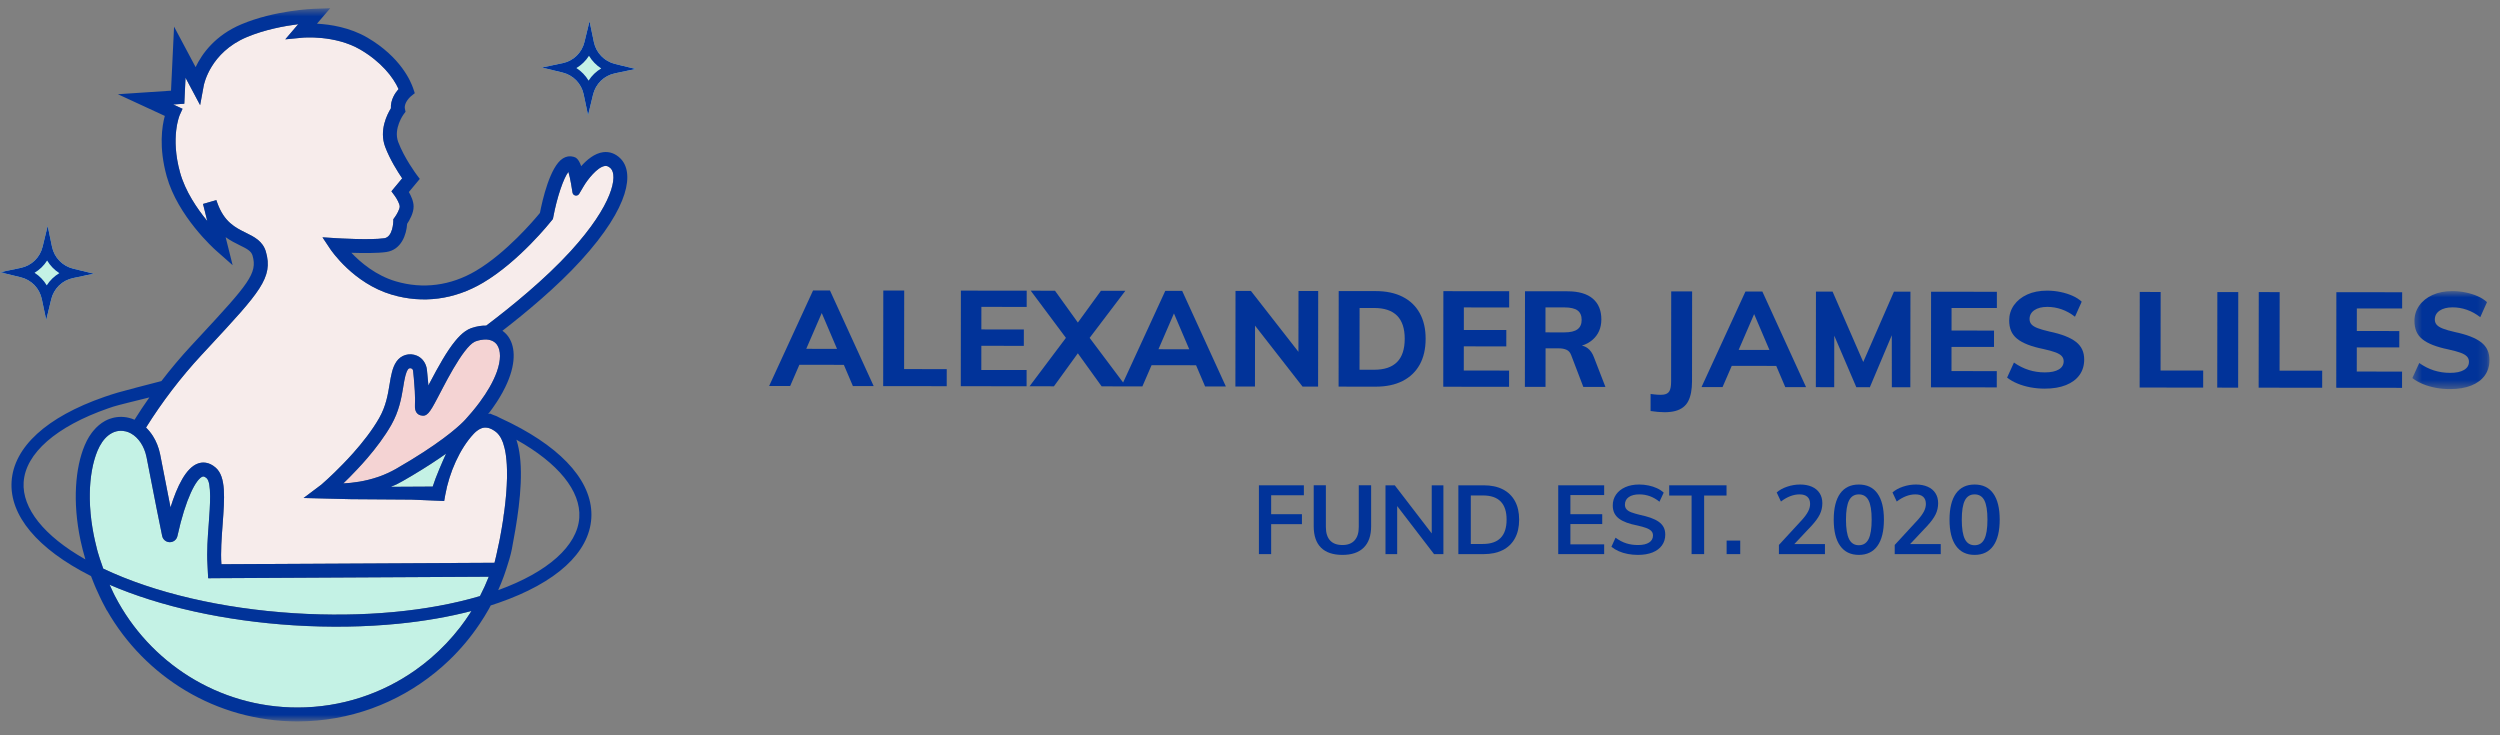 <svg xmlns="http://www.w3.org/2000/svg" xmlns:xlink="http://www.w3.org/1999/xlink" width="272px" height="80px" viewBox="0 0 272 80"><rect x="0" y="0" width="272" height="80" fill="#808080" stroke="none"/><title>Group 65</title><defs><polygon id="path-1" points="0.44 0.824 8.827 0.824 8.827 11.485 0.44 11.485"></polygon><polygon id="path-3" points="0 78.202 270.854 78.202 270.854 0.612 0 0.612"></polygon></defs><g id="Page-1" stroke="none" stroke-width="1" fill="none" fill-rule="evenodd"><g id="alexander-james-homepage" transform="translate(-30, -30)"><g id="Group-65" transform="translate(30, 30)"><path d="M87.721,37.952 L89.406,34.057 L91.069,37.957 L87.721,37.952 Z M88.462,31.6 L83.682,41.994 L85.971,41.996 L86.97,39.69 L91.811,39.695 L92.795,42.005 L95.056,42.007 L90.3,31.603 L88.462,31.6 Z" id="Fill-1" fill="#013399"></path><polygon id="Fill-2" fill="#013399" points="98.378 31.611 96.103 31.608 96.09 42.008 103.003 42.017 103.005 40.161 98.367 40.156"></polygon><polygon id="Fill-3" fill="#013399" points="104.533 42.018 111.693 42.027 111.695 40.259 106.767 40.253 106.77 37.624 111.392 37.629 111.395 35.847 106.771 35.842 106.775 33.388 111.703 33.394 111.705 31.626 104.545 31.619"></polygon><path d="M126.041,37.996 L127.726,34.101 L129.39,38.001 L126.041,37.996 Z M126.783,31.644 L122.196,41.616 L118.553,36.761 L122.437,31.639 L119.783,31.636 L117.271,35.094 L114.782,31.63 L112.143,31.627 L115.972,36.759 L112.015,42.026 L114.668,42.03 L117.269,38.439 L119.859,42.035 L122.003,42.038 L124.292,42.04 L125.29,39.734 L130.131,39.738 L131.116,42.048 L133.376,42.051 L128.62,31.646 L126.783,31.644 Z" id="Fill-4" fill="#013399"></path><polygon id="Fill-5" fill="#013399" points="141.717 42.061 143.408 42.062 143.42 31.663 141.277 31.661 141.269 38.277 136.1 31.654 134.424 31.652 134.411 42.052 136.54 42.054 136.548 35.43"></polygon><g id="Group-64" transform="translate(0, 0.287)"><path d="M149.505,39.941 L147.916,39.94 L147.923,33.221 L149.513,33.222 C151.73,33.225 152.836,34.342 152.834,36.572 C152.833,37.701 152.555,38.546 152,39.105 C151.445,39.664 150.614,39.943 149.505,39.941 M154.464,39.385 C154.892,38.612 155.108,37.675 155.109,36.574 C155.11,35.483 154.895,34.551 154.463,33.777 C154.031,33.001 153.41,32.409 152.598,31.999 C151.786,31.589 150.813,31.383 149.675,31.383 L145.651,31.379 L145.639,41.778 L149.663,41.782 C150.811,41.784 151.79,41.577 152.603,41.165 C153.415,40.752 154.035,40.158 154.464,39.385" id="Fill-6" fill="#013399"></path><polygon id="Fill-8" fill="#013399" points="164.189 40.032 159.26 40.026 159.263 37.396 163.886 37.402 163.887 35.62 159.266 35.615 159.268 33.161 164.197 33.166 164.199 31.399 157.039 31.391 157.027 41.791 164.187 41.799"></polygon><path d="M170.201,35.876 L168.146,35.874 L168.149,33.157 L170.205,33.159 C170.865,33.16 171.343,33.27 171.64,33.49 C171.936,33.709 172.084,34.053 172.084,34.519 C172.083,34.977 171.932,35.318 171.63,35.541 C171.329,35.765 170.852,35.876 170.201,35.876 M172.743,37.602 C172.55,37.458 172.338,37.365 172.11,37.317 C172.557,37.178 172.941,36.969 173.263,36.689 C173.904,36.131 174.226,35.388 174.227,34.463 C174.228,33.49 173.919,32.738 173.297,32.205 C172.675,31.674 171.757,31.407 170.542,31.406 L165.92,31.401 L165.907,41.801 L168.153,41.804 L168.159,37.612 L169.631,37.614 C169.933,37.614 170.199,37.665 170.432,37.767 C170.666,37.87 170.835,38.062 170.942,38.345 L172.265,41.808 L174.671,41.812 L173.421,38.582 C173.256,38.142 173.03,37.817 172.743,37.602" id="Fill-10" fill="#013399"></path><path d="M182.28,44.427 C182.941,44.247 183.408,43.89 183.681,43.356 C183.954,42.82 184.09,42.104 184.092,41.208 L184.103,31.421 L181.828,31.419 L181.817,41.234 C181.816,41.703 181.755,42.046 181.633,42.264 C181.511,42.484 181.292,42.611 180.976,42.65 C180.66,42.689 180.197,42.664 179.585,42.575 L179.583,44.432 C180.72,44.608 181.618,44.606 182.28,44.427" id="Fill-12" fill="#013399"></path><path d="M190.85,33.886 L192.513,37.786 L189.165,37.782 L190.85,33.886 Z M188.414,39.519 L193.255,39.524 L194.239,41.833 L196.5,41.836 L191.744,31.431 L189.906,31.429 L185.126,41.823 L187.415,41.825 L188.414,39.519 Z" id="Fill-14" fill="#013399"></path><polygon id="Fill-16" fill="#013399" points="207.844 41.849 207.856 31.45 206.062 31.447 202.721 39.098 199.384 31.44 197.576 31.437 197.564 41.836 199.562 41.839 199.568 36.236 201.968 41.842 203.44 41.844 205.826 36.193 205.832 41.846"></polygon><polygon id="Fill-18" fill="#013399" points="217.251 40.092 212.322 40.086 212.325 37.457 216.948 37.462 216.95 35.681 212.328 35.675 212.33 33.221 217.26 33.227 217.261 31.46 210.101 31.452 210.09 41.852 217.249 41.86"></polygon><path d="M225.865,36.91 C225.559,36.671 225.169,36.459 224.692,36.274 C224.217,36.088 223.652,35.927 223.001,35.79 C222.447,35.663 222.012,35.538 221.696,35.416 C221.381,35.293 221.155,35.155 221.02,34.999 C220.883,34.843 220.816,34.652 220.816,34.429 C220.816,34.02 220.991,33.697 221.342,33.458 C221.692,33.221 222.164,33.102 222.757,33.102 C223.281,33.103 223.797,33.19 224.302,33.367 C224.807,33.542 225.293,33.811 225.758,34.172 L226.49,32.537 C226.218,32.284 225.883,32.068 225.485,31.893 C225.086,31.718 224.651,31.58 224.18,31.482 C223.708,31.385 223.225,31.336 222.73,31.335 C221.903,31.334 221.182,31.474 220.564,31.756 C219.945,32.038 219.464,32.424 219.118,32.916 C218.773,33.407 218.6,33.959 218.598,34.572 C218.598,35.001 218.667,35.379 218.801,35.704 C218.938,36.03 219.154,36.316 219.45,36.559 C219.746,36.804 220.132,37.018 220.609,37.204 C221.084,37.39 221.658,37.551 222.329,37.688 C222.863,37.805 223.29,37.923 223.611,38.04 C223.931,38.157 224.165,38.294 224.311,38.449 C224.456,38.606 224.528,38.796 224.528,39.02 C224.528,39.399 224.351,39.697 223.995,39.91 C223.64,40.124 223.133,40.23 222.471,40.229 C221.859,40.229 221.276,40.141 220.722,39.964 C220.168,39.789 219.633,39.52 219.118,39.159 L218.373,40.795 C218.694,41.049 219.073,41.266 219.51,41.446 C219.947,41.627 220.416,41.763 220.916,41.857 C221.417,41.949 221.93,41.996 222.455,41.997 C223.359,41.998 224.132,41.87 224.773,41.612 C225.417,41.355 225.906,40.99 226.247,40.519 C226.588,40.047 226.759,39.485 226.761,38.832 C226.761,38.424 226.688,38.06 226.543,37.744 C226.396,37.427 226.171,37.15 225.865,36.91" id="Fill-20" fill="#013399"></path><polygon id="Fill-22" fill="#013399" points="235.08 31.48 232.805 31.478 232.793 41.877 239.705 41.885 239.707 40.03 235.07 40.025"></polygon><polygon id="Fill-24" fill="#013399" points="241.235 41.887 243.51 41.889 243.523 31.49 241.247 31.488"></polygon><polygon id="Fill-26" fill="#013399" points="248.028 31.495 245.753 31.492 245.741 41.892 252.653 41.9 252.655 40.045 248.018 40.04"></polygon><polygon id="Fill-28" fill="#013399" points="254.184 41.902 261.343 41.91 261.345 40.143 256.417 40.137 256.42 37.508 261.042 37.512 261.045 35.731 256.421 35.725 256.425 33.272 261.353 33.278 261.355 31.51 254.196 31.503"></polygon><g id="Group-32" transform="translate(262.026, 30.562)"><mask id="mask-2" fill="white"><use xlink:href="#path-1"></use></mask><g id="Clip-31"></g><path d="M8.61,7.233 C8.465,6.915 8.238,6.638 7.933,6.399 C7.627,6.16 7.236,5.947 6.76,5.762 C6.284,5.577 5.72,5.416 5.069,5.278 C4.515,5.152 4.08,5.027 3.764,4.904 C3.448,4.782 3.223,4.643 3.088,4.487 C2.95,4.331 2.883,4.142 2.883,3.917 C2.884,3.508 3.059,3.185 3.41,2.946 C3.76,2.708 4.231,2.59 4.825,2.591 C5.349,2.591 5.864,2.68 6.369,2.855 C6.875,3.031 7.36,3.299 7.827,3.66 L8.558,2.025 C8.286,1.772 7.95,1.557 7.552,1.381 C7.154,1.206 6.719,1.069 6.248,0.971 C5.776,0.873 5.292,0.824 4.797,0.824 C3.971,0.822 3.249,0.962 2.632,1.244 C2.013,1.526 1.532,1.912 1.187,2.404 C0.841,2.895 0.667,3.447 0.667,4.061 C0.667,4.489 0.734,4.867 0.87,5.193 C1.005,5.52 1.221,5.805 1.517,6.049 C1.813,6.292 2.199,6.506 2.676,6.692 C3.152,6.877 3.726,7.039 4.396,7.177 C4.93,7.294 5.358,7.411 5.679,7.528 C6,7.645 6.233,7.782 6.378,7.938 C6.524,8.095 6.596,8.284 6.596,8.508 C6.596,8.888 6.419,9.185 6.063,9.398 C5.708,9.612 5.201,9.72 4.539,9.719 C3.927,9.718 3.343,9.629 2.79,9.454 C2.235,9.277 1.701,9.009 1.187,8.648 L0.44,10.283 C0.761,10.537 1.14,10.754 1.578,10.934 C2.015,11.115 2.484,11.252 2.984,11.345 C3.485,11.438 3.998,11.484 4.522,11.485 C5.427,11.486 6.2,11.358 6.841,11.101 C7.484,10.844 7.975,10.479 8.316,10.007 C8.656,9.535 8.827,8.974 8.828,8.321 C8.828,7.912 8.756,7.55 8.61,7.233" id="Fill-30" fill="#013399" mask="url(#mask-2)"></path></g><polygon id="Fill-33" fill="#013399" points="136.969 60.001 138.302 60.001 138.302 56.741 141.651 56.741 141.651 55.658 138.302 55.658 138.302 53.597 141.861 53.597 141.861 52.514 136.969 52.514"></polygon><path d="M147.835,57.046 C147.835,57.685 147.683,58.172 147.378,58.508 C147.074,58.844 146.635,59.012 146.061,59.012 C145.466,59.012 145.016,58.846 144.712,58.513 C144.407,58.181 144.255,57.692 144.255,57.046 L144.255,52.513 L142.932,52.513 L142.932,56.973 C142.932,57.997 143.196,58.771 143.725,59.297 C144.253,59.822 145.031,60.086 146.061,60.086 C147.068,60.086 147.84,59.821 148.376,59.292 C148.911,58.762 149.179,57.989 149.179,56.973 L149.179,52.513 L147.835,52.513 L147.835,57.046 Z" id="Fill-35" fill="#013399"></path><polygon id="Fill-37" fill="#013399" points="155.772 57.75 151.751 52.514 150.743 52.514 150.743 60.001 152.013 60.001 152.013 54.772 156.024 60.001 157.042 60.001 157.042 52.514 155.772 52.514"></polygon><path d="M163.273,58.234 C162.842,58.676 162.196,58.897 161.336,58.897 L160.024,58.897 L160.024,53.618 L161.336,53.618 C163.058,53.618 163.918,54.494 163.918,56.247 C163.918,57.129 163.703,57.793 163.273,58.234 M163.509,52.955 C162.936,52.661 162.239,52.514 161.42,52.514 L158.669,52.514 L158.669,60.001 L161.42,60.001 C162.232,60.001 162.926,59.855 163.504,59.56 C164.082,59.265 164.522,58.838 164.827,58.276 C165.132,57.716 165.283,57.04 165.283,56.247 C165.283,55.462 165.132,54.791 164.827,54.233 C164.522,53.676 164.084,53.25 163.509,52.955" id="Fill-39" fill="#013399"></path><polygon id="Fill-41" fill="#013399" points="169.535 60.001 174.533 60.001 174.533 58.939 170.859 58.939 170.859 56.73 174.323 56.73 174.323 55.658 170.859 55.658 170.859 53.576 174.533 53.576 174.533 52.514 169.535 52.514"></polygon><path d="M180.455,56.473 C180.217,56.308 179.928,56.166 179.589,56.046 C179.249,55.929 178.862,55.822 178.429,55.732 C178.051,55.64 177.74,55.549 177.499,55.458 C177.258,55.368 177.079,55.255 176.963,55.121 C176.847,54.989 176.791,54.82 176.791,54.617 C176.791,54.267 176.931,53.992 177.21,53.796 C177.491,53.6 177.872,53.502 178.355,53.502 C178.753,53.502 179.135,53.567 179.5,53.697 C179.863,53.827 180.213,54.027 180.549,54.302 L181.011,53.312 C180.808,53.123 180.567,52.964 180.287,52.834 C180.006,52.705 179.701,52.604 179.368,52.534 C179.035,52.464 178.694,52.429 178.344,52.429 C177.763,52.429 177.258,52.525 176.828,52.719 C176.397,52.911 176.062,53.18 175.824,53.523 C175.587,53.867 175.468,54.259 175.468,54.701 C175.468,55.023 175.526,55.302 175.641,55.537 C175.757,55.772 175.926,55.973 176.15,56.142 C176.375,56.31 176.654,56.455 176.99,56.578 C177.326,56.701 177.714,56.804 178.155,56.889 C178.526,56.973 178.838,57.06 179.09,57.151 C179.342,57.242 179.531,57.353 179.657,57.483 C179.783,57.613 179.845,57.775 179.845,57.972 C179.845,58.302 179.705,58.557 179.42,58.739 C179.137,58.922 178.736,59.013 178.219,59.013 C177.749,59.013 177.319,58.95 176.927,58.823 C176.534,58.698 176.15,58.494 175.772,58.213 L175.321,59.202 C175.552,59.391 175.819,59.553 176.124,59.686 C176.428,59.82 176.755,59.919 177.106,59.985 C177.455,60.052 177.823,60.086 178.208,60.086 C178.824,60.086 179.354,59.996 179.799,59.818 C180.243,59.638 180.584,59.382 180.822,59.049 C181.06,58.717 181.18,58.327 181.18,57.877 C181.18,57.562 181.118,57.289 180.996,57.062 C180.873,56.834 180.693,56.639 180.455,56.473" id="Fill-43" fill="#013399"></path><polygon id="Fill-45" fill="#013399" points="181.609 53.628 184.045 53.628 184.045 60.001 185.41 60.001 185.41 53.628 187.846 53.628 187.846 52.514 181.609 52.514"></polygon><mask id="mask-4" fill="white"><use xlink:href="#path-3"></use></mask><g id="Clip-48"></g><polygon id="Fill-47" fill="#013399" mask="url(#mask-4)" points="187.856 60.001 189.337 60.001 189.337 58.529 187.856 58.529"></polygon><path d="M197.073,56.941 C197.508,56.472 197.815,56.049 197.998,55.674 C198.18,55.299 198.27,54.894 198.27,54.458 C198.27,54.039 198.173,53.676 197.976,53.37 C197.78,53.065 197.5,52.832 197.137,52.671 C196.773,52.51 196.346,52.429 195.856,52.429 C195.379,52.429 194.911,52.506 194.449,52.661 C193.987,52.815 193.605,53.026 193.304,53.292 L193.767,54.28 C194.102,54.021 194.44,53.827 194.78,53.697 C195.119,53.567 195.457,53.502 195.793,53.502 C196.163,53.502 196.447,53.589 196.643,53.765 C196.839,53.94 196.938,54.2 196.938,54.543 C196.938,54.81 196.868,55.08 196.727,55.353 C196.587,55.626 196.37,55.928 196.076,56.257 L193.546,59.002 L193.546,60.001 L198.554,60.001 L198.554,58.908 L195.222,58.908 L197.073,56.941 Z" id="Fill-49" fill="#013399" mask="url(#mask-4)"></path><path d="M203.3,58.366 C203.076,58.812 202.722,59.034 202.24,59.034 C201.757,59.034 201.403,58.812 201.179,58.366 C200.956,57.921 200.843,57.214 200.843,56.247 C200.843,55.293 200.956,54.598 201.179,54.159 C201.403,53.721 201.757,53.502 202.24,53.502 C202.722,53.502 203.076,53.72 203.3,54.154 C203.524,54.589 203.636,55.286 203.636,56.247 C203.636,57.214 203.524,57.921 203.3,58.366 M202.24,52.43 C201.35,52.43 200.673,52.756 200.208,53.407 C199.742,54.059 199.509,55.009 199.509,56.257 C199.509,57.506 199.744,58.456 200.214,59.107 C200.682,59.76 201.357,60.085 202.24,60.085 C203.122,60.085 203.797,59.76 204.266,59.107 C204.734,58.456 204.97,57.502 204.97,56.247 C204.97,55.006 204.736,54.059 204.271,53.407 C203.806,52.756 203.128,52.43 202.24,52.43" id="Fill-50" fill="#013399" mask="url(#mask-4)"></path><path d="M209.673,56.941 C210.106,56.472 210.415,56.049 210.596,55.674 C210.778,55.299 210.87,54.894 210.87,54.458 C210.87,54.039 210.771,53.676 210.575,53.37 C210.38,53.065 210.1,52.832 209.735,52.671 C209.372,52.51 208.944,52.429 208.455,52.429 C207.978,52.429 207.51,52.506 207.048,52.661 C206.586,52.815 206.204,53.026 205.904,53.292 L206.365,54.28 C206.701,54.021 207.039,53.827 207.379,53.697 C207.718,53.567 208.056,53.502 208.392,53.502 C208.763,53.502 209.046,53.589 209.243,53.765 C209.438,53.94 209.536,54.2 209.536,54.543 C209.536,54.81 209.466,55.08 209.326,55.353 C209.186,55.626 208.969,55.928 208.675,56.257 L206.145,59.002 L206.145,60.001 L211.152,60.001 L211.152,58.908 L207.82,58.908 L209.673,56.941 Z" id="Fill-51" fill="#013399" mask="url(#mask-4)"></path><path d="M215.898,58.366 C215.675,58.812 215.32,59.034 214.838,59.034 C214.355,59.034 214.002,58.812 213.778,58.366 C213.554,57.921 213.442,57.214 213.442,56.247 C213.442,55.293 213.554,54.598 213.778,54.159 C214.002,53.721 214.355,53.502 214.838,53.502 C215.32,53.502 215.675,53.72 215.898,54.154 C216.122,54.589 216.234,55.286 216.234,56.247 C216.234,57.214 216.122,57.921 215.898,58.366 M214.838,52.43 C213.949,52.43 213.271,52.756 212.807,53.407 C212.341,54.059 212.108,55.009 212.108,56.257 C212.108,57.506 212.343,58.456 212.812,59.107 C213.28,59.76 213.956,60.085 214.838,60.085 C215.72,60.085 216.395,59.76 216.864,59.107 C217.333,58.456 217.568,57.502 217.568,56.247 C217.568,55.006 217.335,54.059 216.87,53.407 C216.404,52.756 215.727,52.43 214.838,52.43" id="Fill-52" fill="#013399" mask="url(#mask-4)"></path><path d="M10.214,29.491 L7.938,29.97 C7.364,30.092 6.841,30.369 6.425,30.773 C6.009,31.18 5.714,31.695 5.575,32.265 L5.03,34.528 L4.549,32.246 C4.429,31.677 4.153,31.154 3.746,30.732 C3.341,30.315 2.827,30.02 2.26,29.882 L-8.97350993e-05,29.333 L2.278,28.854 C2.847,28.734 3.369,28.457 3.788,28.05 C4.204,27.644 4.499,27.129 4.637,26.559 L5.187,24.29 L5.662,26.577 C5.905,27.735 6.803,28.662 7.953,28.942 L10.214,29.491 Z" id="Fill-53" fill="#C4F2E5" mask="url(#mask-4)"></path><path d="M69.167,7.217 L66.891,7.695 C66.317,7.817 65.795,8.095 65.379,8.499 C64.962,8.905 64.667,9.421 64.528,9.991 L63.983,12.254 L63.502,9.972 C63.382,9.403 63.106,8.88 62.699,8.457 C62.294,8.04 61.78,7.745 61.213,7.608 L58.953,7.059 L61.231,6.58 C61.8,6.46 62.322,6.183 62.741,5.776 C63.157,5.37 63.452,4.855 63.59,4.285 L64.14,2.016 L64.616,4.303 C64.858,5.46 65.756,6.387 66.906,6.668 L69.167,7.217 Z" id="Fill-54" fill="#C4F2E5" mask="url(#mask-4)"></path><path d="M64.647,7.74 C64.414,7.965 64.21,8.214 64.039,8.485 C63.873,8.208 63.68,7.955 63.454,7.724 C63.233,7.494 62.984,7.289 62.712,7.116 C62.987,6.953 63.243,6.755 63.472,6.533 C63.706,6.307 63.908,6.056 64.081,5.784 C64.411,6.336 64.87,6.81 65.41,7.157 C65.133,7.323 64.877,7.517 64.647,7.74 L64.647,7.74 Z M66.906,6.668 C65.756,6.387 64.859,5.46 64.616,4.303 L64.14,2.016 L63.589,4.285 C63.452,4.855 63.157,5.37 62.741,5.776 C62.322,6.183 61.8,6.46 61.231,6.58 L58.953,7.059 L61.213,7.608 C61.779,7.745 62.293,8.04 62.7,8.457 C63.105,8.88 63.383,9.403 63.501,9.972 L63.982,12.254 L64.528,9.991 C64.668,9.421 64.963,8.905 65.378,8.499 C65.795,8.095 66.317,7.817 66.891,7.695 L69.167,7.217 L66.906,6.668 Z" id="Fill-55" fill="#013399" mask="url(#mask-4)"></path><path d="M5.694,30.014 C5.461,30.24 5.257,30.488 5.086,30.76 C4.921,30.483 4.726,30.229 4.502,29.998 C4.279,29.768 4.031,29.563 3.76,29.391 C4.033,29.227 4.29,29.03 4.52,28.807 C4.752,28.582 4.954,28.331 5.127,28.058 C5.458,28.61 5.916,29.085 6.456,29.432 C6.18,29.597 5.924,29.791 5.694,30.014 L5.694,30.014 Z M7.954,28.942 C6.803,28.662 5.905,27.735 5.662,26.577 L5.187,24.29 L4.636,26.559 C4.499,27.129 4.204,27.644 3.788,28.05 C3.369,28.458 2.847,28.734 2.278,28.854 L-0,29.333 L2.26,29.882 C2.826,30.02 3.341,30.315 3.747,30.732 C4.153,31.154 4.429,31.677 4.548,32.246 L5.029,34.529 L5.575,32.265 C5.714,31.695 6.009,31.18 6.425,30.773 C6.841,30.369 7.364,30.092 7.938,29.97 L10.213,29.491 L7.954,28.942 Z" id="Fill-56" fill="#013399" mask="url(#mask-4)"></path><path d="M43.812,52.053 C43.592,52.18 43.369,52.296 43.147,52.409 C42.987,52.485 42.79,52.569 42.573,52.654 C42.565,52.662 42.56,52.672 42.553,52.679 L47.08,52.654 C47.408,51.592 48.184,49.841 48.533,49.069 C47.566,49.755 46.348,50.556 44.825,51.463 C44.512,51.646 44.186,51.839 43.848,52.033 C43.835,52.04 43.824,52.048 43.812,52.053" id="Fill-57" fill="#C4F2E5" mask="url(#mask-4)"></path><path d="M52.683,36.652 L52.68,36.652 C52.548,36.66 52.417,36.678 52.274,36.704 C52.109,36.739 51.936,36.783 51.76,36.846 C51.724,36.859 51.691,36.873 51.654,36.889 C51.323,37.051 50.95,37.432 50.56,37.938 C49.733,39.012 48.843,40.639 48.192,41.884 C48.078,42.1 47.969,42.304 47.873,42.493 C47.767,42.698 47.67,42.884 47.576,43.058 C46.738,44.656 46.436,45.088 45.761,44.902 C45.456,44.819 45.104,44.562 45.146,43.801 C45.167,43.395 45.164,42.876 45.13,42.26 C45.107,41.838 45.071,41.369 45.024,40.859 C45.001,40.6 44.972,40.331 44.942,40.05 C44.924,39.864 44.789,39.802 44.708,39.786 C44.688,39.78 44.657,39.774 44.626,39.774 C44.549,39.774 44.455,39.802 44.381,39.913 C44.264,40.087 44.179,40.32 44.106,40.595 C44.018,40.929 43.951,41.327 43.881,41.758 C43.876,41.802 43.866,41.845 43.86,41.889 C43.669,43.047 43.413,44.464 42.57,45.948 C41.849,47.212 40.908,48.455 39.961,49.558 C39.594,49.984 39.227,50.393 38.867,50.771 C38.32,51.356 37.8,51.879 37.353,52.307 C38.368,52.26 39.718,52.09 41.122,51.608 C41.182,51.589 41.246,51.566 41.306,51.545 C41.888,51.333 42.48,51.068 43.059,50.74 C43.658,50.395 44.217,50.064 44.732,49.75 C48.673,47.344 50.227,45.806 50.638,45.353 C50.891,45.076 51.129,44.803 51.354,44.535 C51.659,44.171 51.938,43.817 52.194,43.472 C52.621,42.897 52.976,42.353 53.27,41.838 C53.611,41.24 53.869,40.682 54.053,40.172 C54.521,38.859 54.49,37.854 54.095,37.254 C53.813,36.826 53.311,36.619 52.683,36.652" id="Fill-58" fill="#F4D3D3" mask="url(#mask-4)"></path><path d="M53.13,44.741 C53.182,44.747 53.236,44.755 53.29,44.764 C53.286,44.76 53.28,44.755 53.275,44.749 C53.243,44.723 53.21,44.703 53.177,44.679 C53.161,44.7 53.143,44.721 53.13,44.741" id="Fill-59" fill="#F7ECEB" mask="url(#mask-4)"></path><path d="M31.936,67.746 C24.458,67.27 17.443,65.718 11.925,63.335 C12.041,63.594 12.16,63.853 12.285,64.112 C12.305,64.151 12.321,64.193 12.341,64.231 L12.435,64.418 C12.452,64.457 12.47,64.496 12.489,64.532 C12.499,64.55 12.507,64.566 12.517,64.583 C16.24,71.769 23.742,76.689 32.367,76.689 C37.14,76.689 41.57,75.182 45.205,72.618 C45.782,72.209 46.343,71.773 46.881,71.313 C48.055,70.305 49.12,69.182 50.067,67.956 C50.446,67.464 50.805,66.959 51.142,66.433 C51.194,66.353 51.24,66.269 51.292,66.19 C48.843,66.827 46.17,67.29 43.344,67.573 C39.736,67.933 35.881,67.994 31.936,67.746" id="Fill-60" fill="#C4F2E5" mask="url(#mask-4)"></path><path d="M24.344,62.615 L24.289,62.615 L22.782,62.626 L22.647,62.623 C22.647,62.623 22.629,62.266 22.611,61.895 C22.593,61.528 22.575,61.149 22.573,61.111 C22.485,59.73 22.599,58.177 22.715,56.648 C22.852,54.785 23.043,52.234 22.477,51.736 C22.218,51.511 22.097,51.553 22.045,51.566 C21.355,51.796 20.205,53.915 19.305,58.03 C19.219,58.427 18.878,58.702 18.475,58.702 L18.469,58.702 C18.066,58.7 17.725,58.417 17.642,58.021 C17.422,56.953 16.817,53.995 15.969,49.58 C15.958,49.528 15.949,49.476 15.938,49.424 C15.692,48.243 15.051,47.306 14.236,46.865 L14.234,46.862 C14.066,46.772 13.893,46.7 13.711,46.652 C13.6,46.624 13.484,46.604 13.368,46.594 C13.053,46.562 12.75,46.601 12.461,46.704 C12.349,46.744 12.241,46.792 12.137,46.853 C11.638,47.124 11.196,47.603 10.844,48.258 C10.777,48.388 10.71,48.525 10.648,48.667 C10.634,48.699 10.619,48.728 10.607,48.758 C10.581,48.818 10.56,48.883 10.534,48.945 C10.498,49.039 10.461,49.129 10.428,49.227 C10.398,49.31 10.371,49.401 10.345,49.486 C10.317,49.572 10.291,49.654 10.266,49.742 C10.24,49.831 10.216,49.927 10.192,50.019 C10.17,50.11 10.144,50.199 10.123,50.294 C10.102,50.387 10.082,50.486 10.063,50.584 C10.042,50.684 10.022,50.782 10.004,50.882 C9.986,50.981 9.97,51.084 9.955,51.185 C9.939,51.289 9.921,51.393 9.908,51.499 C9.893,51.605 9.882,51.714 9.87,51.822 C9.859,51.931 9.847,52.037 9.836,52.147 C9.825,52.262 9.818,52.379 9.81,52.496 C9.802,52.602 9.797,52.711 9.789,52.82 C9.784,52.943 9.779,53.074 9.777,53.202 C9.774,53.305 9.771,53.405 9.771,53.509 C9.768,53.67 9.768,53.831 9.771,53.99 C9.771,54.04 9.771,54.087 9.774,54.135 C9.779,54.343 9.786,54.552 9.797,54.765 C9.8,54.793 9.8,54.822 9.802,54.847 C9.818,55.099 9.836,55.351 9.859,55.607 C9.864,55.659 9.873,55.71 9.877,55.762 C9.898,55.964 9.918,56.166 9.944,56.373 C9.965,56.526 9.988,56.679 10.012,56.831 C10.024,56.915 10.038,56.997 10.05,57.083 C10.063,57.173 10.082,57.262 10.097,57.352 C10.12,57.493 10.146,57.635 10.172,57.777 C10.195,57.891 10.218,58.002 10.241,58.116 C10.267,58.249 10.296,58.378 10.324,58.51 C10.332,58.542 10.34,58.575 10.348,58.608 C10.369,58.7 10.392,58.792 10.413,58.883 L10.498,59.226 C10.511,59.271 10.599,59.815 11.232,61.58 C16.771,64.211 24.122,65.93 32.018,66.433 C39.457,66.904 46.553,66.247 52.222,64.569 C52.574,63.884 52.897,63.182 53.18,62.46 L53.177,62.46 L24.344,62.615 Z" id="Fill-61" fill="#C4F2E5" mask="url(#mask-4)"></path><path d="M54.416,58.147 C54.472,57.844 54.529,57.536 54.581,57.226 C54.609,57.07 54.635,56.915 54.659,56.757 C54.695,56.555 54.723,56.349 54.757,56.145 C54.759,56.093 54.772,56.041 54.774,55.993 C54.792,55.804 54.816,55.614 54.855,55.431 C54.862,55.381 54.871,55.335 54.873,55.288 C54.909,55.024 54.94,54.762 54.968,54.5 C54.984,54.363 55,54.226 55.01,54.086 C55.023,53.965 55.036,53.843 55.046,53.721 C55.056,53.615 55.067,53.509 55.074,53.406 C55.082,53.294 55.09,53.183 55.098,53.071 C55.114,52.902 55.122,52.736 55.129,52.572 C55.144,52.284 55.155,52.003 55.163,51.727 C55.168,51.414 55.168,51.107 55.16,50.812 C55.16,50.738 55.158,50.665 55.152,50.592 C55.152,50.483 55.147,50.372 55.14,50.265 C55.129,50.106 55.119,49.945 55.103,49.792 C55.09,49.634 55.074,49.486 55.054,49.338 C55.044,49.24 55.028,49.147 55.013,49.052 L55.013,49.043 C54.997,48.953 54.984,48.862 54.963,48.774 C54.942,48.673 54.922,48.572 54.899,48.476 C54.855,48.284 54.803,48.106 54.747,47.94 C54.729,47.888 54.71,47.839 54.692,47.792 C54.653,47.689 54.609,47.588 54.563,47.496 C54.527,47.419 54.488,47.346 54.446,47.277 C54.343,47.104 54.227,46.954 54.098,46.826 C54.048,46.777 53.994,46.731 53.937,46.689 C53.924,46.678 53.909,46.668 53.895,46.658 C53.895,46.655 53.892,46.655 53.891,46.655 C53.823,46.603 53.759,46.562 53.697,46.523 C53.673,46.508 53.647,46.494 53.627,46.482 C53.598,46.466 53.57,46.45 53.544,46.436 C53.516,46.42 53.489,46.406 53.463,46.394 C53.438,46.384 53.418,46.373 53.396,46.366 C53.368,46.352 53.342,46.341 53.316,46.33 C53.29,46.319 53.265,46.311 53.238,46.303 C53.218,46.295 53.201,46.29 53.182,46.287 C53.18,46.285 53.18,46.285 53.177,46.285 C53.148,46.278 53.122,46.269 53.099,46.264 C52.773,46.191 52.533,46.249 52.352,46.322 C52.194,46.384 52.037,46.477 51.881,46.598 C51.84,46.63 51.801,46.66 51.762,46.697 C51.76,46.7 51.755,46.702 51.752,46.705 C51.716,46.736 51.677,46.772 51.641,46.808 C51.602,46.847 51.561,46.889 51.519,46.932 C50.041,48.512 48.88,51.103 48.443,53.57 L48.355,54.068 L48.326,54.221 L44.768,54.071 L38.192,54.024 L33.027,53.896 L34.964,52.441 C34.984,52.423 36.014,51.542 37.296,50.219 C37.658,49.849 38.04,49.442 38.426,49.009 C39.45,47.86 40.499,46.528 41.257,45.197 C41.999,43.892 42.206,42.627 42.389,41.511 C42.389,41.506 42.392,41.501 42.392,41.494 C42.467,41.033 42.539,40.6 42.645,40.203 C42.754,39.783 42.899,39.403 43.126,39.066 C43.618,38.336 44.544,38.054 45.384,38.421 C45.991,38.688 46.382,39.294 46.452,39.955 C46.506,40.447 46.547,40.91 46.583,41.338 C46.592,41.447 46.601,41.55 46.607,41.651 C46.653,41.566 46.697,41.478 46.744,41.389 C47.703,39.564 48.613,37.932 49.523,36.82 C49.886,36.377 50.245,36.02 50.609,35.764 C50.824,35.612 51.043,35.497 51.26,35.417 C51.574,35.309 51.881,35.233 52.181,35.186 C52.43,35.15 52.67,35.134 52.903,35.14 C55.574,33.122 59.284,30.113 62.087,27.039 C66.725,21.949 67.222,18.812 66.444,18.032 C66.174,17.765 65.965,17.754 65.815,17.771 C64.988,17.877 63.912,19.279 63.522,19.939 L63.015,20.799 C62.829,21.115 62.348,21.026 62.289,20.664 L62.126,19.677 C62.051,19.224 61.94,18.745 61.841,18.416 C61.316,19.069 60.592,21.198 60.194,23.347 L60.16,23.531 L60.044,23.679 C59.902,23.86 56.489,28.157 52.536,30.486 C49.423,32.323 45.999,32.765 42.635,31.775 C38.459,30.545 36.032,26.955 35.93,26.805 L35.085,25.533 L36.608,25.629 C36.644,25.631 40.274,25.854 41.81,25.634 C42.751,25.5 42.79,23.832 42.79,23.816 L42.793,23.565 L42.94,23.363 C43.17,23.055 43.489,22.474 43.489,22.184 C43.489,21.897 43.17,21.314 42.94,21.007 L42.586,20.527 L43.758,19.115 C43.279,18.413 42.423,17.064 41.906,15.686 C41.233,13.888 42.125,12.153 42.529,11.5 C42.48,10.586 42.981,9.835 43.362,9.402 C42.796,8.118 41.463,6.432 39.206,5.111 C36.432,3.492 32.944,3.808 32.908,3.814 L31.039,3.994 L32.447,2.345 C30.966,2.534 28.799,2.929 26.839,3.756 C22.875,5.43 22.195,8.879 22.167,9.025 L21.774,11.154 L20.186,8.172 L20.052,11 L18.845,11.081 L19.86,11.549 L19.55,12.236 C19.543,12.254 18.523,14.64 19.591,18.483 C20.156,20.519 21.438,22.404 22.55,23.754 L22.089,21.903 L23.539,21.483 C23.539,21.485 23.6,21.664 23.63,21.752 C24.386,23.876 25.59,24.466 26.754,25.039 C27.662,25.487 28.6,25.948 28.933,27.114 C29.736,29.919 28.261,31.508 22.777,37.419 L21.919,38.344 C19.664,40.778 17.639,43.431 15.889,46.23 C16.166,46.502 16.419,46.811 16.639,47.158 C16.995,47.725 17.267,48.388 17.417,49.113 C17.43,49.176 17.44,49.232 17.454,49.294 C17.892,51.578 18.265,53.472 18.552,54.915 C19.261,52.635 20.251,50.566 21.572,50.131 C22.025,49.981 22.723,49.94 23.47,50.598 C24.606,51.592 24.434,53.874 24.222,56.762 C24.114,58.215 23.995,59.789 24.09,61.1 L53.712,60.942 L53.803,60.942 C53.865,60.694 53.926,60.435 53.988,60.171 C54.105,59.67 54.219,59.144 54.328,58.603 C54.356,58.45 54.387,58.3 54.416,58.147" id="Fill-62" fill="#F7ECEB" mask="url(#mask-4)"></path><path d="M63.028,56.019 C62.831,59.09 59.623,61.959 54.203,63.921 C54.415,63.439 54.617,62.953 54.798,62.452 L54.798,62.449 C54.801,62.446 54.803,62.442 54.806,62.431 C54.811,62.413 54.819,62.393 54.823,62.375 C54.826,62.369 54.829,62.366 54.829,62.362 C54.841,62.332 54.852,62.304 54.862,62.273 C54.914,62.12 54.997,61.885 55.09,61.602 C55.303,60.965 55.568,60.098 55.69,59.46 C56.169,56.917 56.887,52.983 56.615,49.836 C56.562,49.212 56.471,48.619 56.334,48.074 C56.29,47.896 56.239,47.723 56.184,47.554 C60.729,50.09 63.209,53.133 63.028,56.019 L63.028,56.019 Z M53.802,60.943 L53.712,60.943 L24.09,61.1 C23.995,59.789 24.113,58.215 24.222,56.762 C24.435,53.874 24.605,51.592 23.47,50.597 C22.723,49.94 22.024,49.981 21.572,50.131 C20.251,50.567 19.261,52.635 18.553,54.915 C18.265,53.472 17.893,51.579 17.453,49.295 C17.44,49.232 17.43,49.175 17.417,49.113 C17.267,48.388 16.996,47.725 16.639,47.158 C16.42,46.811 16.166,46.502 15.889,46.23 C17.639,43.431 19.663,40.778 21.919,38.344 L22.777,37.42 C28.261,31.508 29.735,29.919 28.933,27.113 C28.6,25.948 27.662,25.486 26.754,25.039 C25.59,24.466 24.385,23.876 23.631,21.752 C23.599,21.664 23.54,21.485 23.54,21.483 L22.089,21.903 L22.549,23.753 C21.438,22.404 20.155,20.519 19.592,18.483 C18.524,14.64 19.542,12.254 19.55,12.236 L19.861,11.549 L18.844,11.081 L20.052,11 L20.186,8.171 L21.774,11.154 L22.167,9.024 C22.196,8.88 22.875,5.43 26.839,3.756 C28.799,2.929 30.967,2.534 32.447,2.345 L31.038,3.994 L32.907,3.814 C32.944,3.808 36.432,3.492 39.207,5.111 C41.464,6.432 42.795,8.117 43.362,9.403 C42.981,9.835 42.48,10.586 42.529,11.501 C42.126,12.153 41.233,13.888 41.905,15.686 C42.423,17.064 43.279,18.413 43.757,19.115 L42.586,20.527 L42.94,21.006 C43.17,21.315 43.488,21.897 43.488,22.184 C43.488,22.475 43.17,23.055 42.94,23.363 L42.793,23.566 L42.79,23.816 C42.79,23.832 42.751,25.5 41.81,25.634 C40.275,25.854 36.644,25.631 36.608,25.628 L35.084,25.533 L35.931,26.805 C36.031,26.955 38.459,30.545 42.635,31.775 C45.999,32.765 49.422,32.322 52.535,30.486 C56.489,28.157 59.902,23.86 60.044,23.679 L60.161,23.531 L60.194,23.347 C60.593,21.198 61.317,19.069 61.842,18.416 C61.939,18.745 62.051,19.224 62.126,19.677 L62.289,20.664 C62.348,21.026 62.829,21.115 63.015,20.799 L63.522,19.939 C63.913,19.279 64.988,17.877 65.815,17.771 C65.965,17.753 66.175,17.765 66.444,18.032 C67.222,18.811 66.726,21.949 62.087,27.039 C59.284,30.113 55.574,33.122 52.902,35.14 C52.67,35.135 52.429,35.15 52.182,35.186 C51.881,35.233 51.573,35.308 51.261,35.417 C51.044,35.497 50.824,35.611 50.61,35.764 C50.244,36.02 49.885,36.377 49.523,36.821 C48.613,37.932 47.703,39.564 46.744,41.39 C46.697,41.477 46.653,41.566 46.606,41.652 C46.601,41.55 46.591,41.447 46.583,41.338 C46.547,40.91 46.506,40.447 46.451,39.955 C46.381,39.295 45.991,38.688 45.383,38.421 C44.543,38.054 43.617,38.336 43.127,39.067 C42.899,39.404 42.754,39.783 42.646,40.203 C42.539,40.6 42.467,41.033 42.392,41.494 C42.392,41.502 42.389,41.506 42.389,41.511 C42.206,42.628 41.999,43.892 41.256,45.197 C40.499,46.528 39.449,47.86 38.425,49.009 C38.04,49.442 37.658,49.849 37.296,50.219 C36.013,51.543 34.984,52.423 34.963,52.442 L33.027,53.897 L38.193,54.024 L44.768,54.071 L48.326,54.221 L48.354,54.068 L48.442,53.57 C48.879,51.103 50.041,48.512 51.519,46.933 C51.561,46.889 51.602,46.847 51.641,46.808 C51.677,46.772 51.716,46.736 51.752,46.704 C51.755,46.702 51.76,46.7 51.763,46.697 C51.801,46.66 51.84,46.63 51.881,46.598 C52.036,46.477 52.194,46.384 52.352,46.322 C52.533,46.249 52.773,46.191 53.1,46.264 C53.122,46.269 53.148,46.277 53.177,46.285 C53.18,46.285 53.18,46.285 53.182,46.287 C53.2,46.29 53.218,46.295 53.239,46.303 C53.265,46.311 53.29,46.319 53.317,46.33 C53.342,46.341 53.368,46.352 53.397,46.366 C53.417,46.374 53.438,46.384 53.464,46.393 C53.49,46.407 53.515,46.42 53.544,46.436 C53.57,46.45 53.599,46.466 53.626,46.482 C53.647,46.494 53.673,46.508 53.696,46.524 C53.758,46.562 53.823,46.603 53.89,46.655 C53.893,46.655 53.896,46.655 53.896,46.658 C53.908,46.668 53.923,46.678 53.937,46.689 C53.994,46.731 54.048,46.777 54.098,46.826 C54.227,46.953 54.342,47.104 54.447,47.277 C54.488,47.347 54.526,47.42 54.562,47.497 C54.609,47.588 54.653,47.689 54.692,47.793 C54.71,47.839 54.728,47.888 54.746,47.94 C54.803,48.106 54.855,48.285 54.899,48.476 C54.922,48.572 54.943,48.673 54.963,48.774 C54.984,48.862 54.997,48.953 55.013,49.043 L55.013,49.051 C55.028,49.147 55.043,49.24 55.054,49.338 C55.075,49.486 55.09,49.634 55.103,49.792 C55.119,49.945 55.129,50.106 55.139,50.266 C55.147,50.372 55.152,50.483 55.152,50.592 C55.157,50.665 55.16,50.738 55.16,50.812 C55.168,51.107 55.168,51.414 55.163,51.727 C55.155,52.003 55.145,52.284 55.129,52.571 C55.121,52.737 55.113,52.902 55.098,53.071 C55.09,53.183 55.083,53.294 55.075,53.406 C55.067,53.509 55.057,53.615 55.046,53.721 C55.036,53.842 55.023,53.965 55.01,54.087 C54.999,54.226 54.984,54.363 54.969,54.501 C54.94,54.763 54.91,55.024 54.873,55.289 C54.87,55.335 54.862,55.381 54.855,55.431 C54.816,55.614 54.793,55.804 54.775,55.993 C54.772,56.041 54.759,56.093 54.757,56.145 C54.723,56.349 54.694,56.555 54.658,56.757 C54.635,56.915 54.609,57.07 54.58,57.226 C54.529,57.536 54.472,57.844 54.415,58.147 C54.387,58.3 54.356,58.45 54.327,58.603 C54.219,59.145 54.105,59.67 53.989,60.171 C53.926,60.435 53.864,60.694 53.802,60.943 L53.802,60.943 Z M52.222,64.569 C46.553,66.247 39.457,66.904 32.018,66.433 C24.122,65.931 16.77,64.211 11.232,61.58 C10.598,59.815 10.51,59.272 10.498,59.225 L10.413,58.883 C10.392,58.793 10.369,58.699 10.348,58.608 C10.34,58.575 10.332,58.542 10.325,58.509 C10.296,58.378 10.268,58.248 10.241,58.117 C10.218,58.002 10.196,57.891 10.172,57.777 C10.146,57.635 10.12,57.493 10.097,57.352 C10.082,57.262 10.064,57.174 10.05,57.083 C10.038,56.997 10.025,56.915 10.012,56.831 C9.988,56.678 9.965,56.526 9.944,56.374 C9.918,56.166 9.898,55.964 9.877,55.762 C9.872,55.71 9.864,55.659 9.859,55.607 C9.836,55.351 9.818,55.099 9.802,54.847 C9.8,54.822 9.8,54.793 9.797,54.765 C9.786,54.553 9.779,54.343 9.774,54.135 C9.771,54.087 9.771,54.04 9.771,53.99 C9.768,53.83 9.768,53.67 9.771,53.509 C9.771,53.406 9.774,53.304 9.776,53.202 C9.779,53.074 9.785,52.944 9.789,52.82 C9.797,52.711 9.802,52.602 9.81,52.496 C9.818,52.379 9.825,52.262 9.836,52.146 C9.846,52.037 9.859,51.931 9.87,51.823 C9.882,51.714 9.893,51.605 9.908,51.499 C9.921,51.393 9.939,51.289 9.955,51.185 C9.97,51.085 9.986,50.981 10.004,50.882 C10.022,50.782 10.043,50.683 10.064,50.584 C10.082,50.486 10.102,50.387 10.123,50.295 C10.143,50.198 10.169,50.11 10.193,50.02 C10.216,49.927 10.239,49.831 10.266,49.743 C10.291,49.655 10.317,49.572 10.345,49.486 C10.371,49.401 10.397,49.31 10.428,49.227 C10.461,49.129 10.498,49.038 10.534,48.945 C10.56,48.883 10.58,48.818 10.607,48.758 C10.619,48.728 10.634,48.698 10.648,48.668 C10.71,48.526 10.777,48.388 10.844,48.259 C11.196,47.603 11.638,47.123 12.137,46.853 C12.241,46.793 12.349,46.744 12.46,46.704 C12.75,46.6 13.053,46.562 13.368,46.594 C13.484,46.603 13.6,46.624 13.711,46.652 C13.893,46.7 14.066,46.772 14.234,46.862 L14.236,46.864 C15.051,47.306 15.693,48.243 15.938,49.424 C15.948,49.477 15.958,49.528 15.969,49.58 C16.817,53.995 17.422,56.953 17.642,58.021 C17.725,58.417 18.066,58.699 18.469,58.702 L18.474,58.702 C18.878,58.702 19.219,58.428 19.305,58.03 C20.205,53.915 21.355,51.797 22.046,51.566 C22.097,51.553 22.218,51.512 22.478,51.736 C23.043,52.234 22.853,54.785 22.715,56.648 C22.599,58.176 22.485,59.73 22.573,61.111 C22.575,61.149 22.593,61.528 22.611,61.895 C22.629,62.266 22.647,62.624 22.647,62.624 L22.782,62.626 L24.29,62.615 L24.344,62.615 L53.177,62.46 L53.18,62.46 C52.897,63.183 52.575,63.885 52.222,64.569 L52.222,64.569 Z M51.142,66.433 C50.805,66.959 50.446,67.463 50.067,67.956 C49.12,69.182 48.055,70.305 46.881,71.313 C46.343,71.773 45.782,72.209 45.205,72.618 C41.57,75.182 37.14,76.689 32.367,76.689 C23.742,76.689 16.24,71.768 12.517,64.583 C12.507,64.566 12.499,64.55 12.489,64.532 C12.47,64.496 12.452,64.457 12.434,64.419 L12.341,64.232 C12.32,64.193 12.305,64.152 12.285,64.112 C12.16,63.853 12.041,63.594 11.925,63.335 C17.443,65.718 24.458,67.27 31.936,67.746 C35.881,67.994 39.736,67.933 43.344,67.573 C46.169,67.291 48.843,66.827 51.292,66.189 C51.24,66.269 51.194,66.353 51.142,66.433 L51.142,66.433 Z M9.437,47.686 C9.357,47.842 9.282,48.002 9.213,48.171 C8.196,50.584 7.873,54.294 8.757,58.492 C8.902,59.168 9.076,59.858 9.285,60.556 C9.287,60.564 9.29,60.569 9.29,60.577 C9.264,60.562 9.236,60.545 9.21,60.531 C4.792,58.016 2.392,55.022 2.573,52.18 C2.772,49.035 6.121,46.109 11.76,44.145 C11.951,44.079 12.147,44.014 12.344,43.948 L12.346,43.948 C12.74,43.819 14.816,43.306 16.251,42.952 C15.69,43.747 15.152,44.557 14.637,45.381 C14.438,45.292 14.236,45.223 14.027,45.175 C13.859,45.132 13.689,45.101 13.515,45.086 C13.159,45.052 12.812,45.07 12.473,45.135 C12.411,45.148 12.355,45.161 12.292,45.176 C12.163,45.205 12.033,45.246 11.909,45.292 L11.909,45.29 C11.747,45.353 11.586,45.425 11.428,45.511 C10.963,45.767 10.534,46.126 10.157,46.583 C10.097,46.652 10.04,46.728 9.983,46.803 C9.785,47.068 9.601,47.36 9.437,47.682 L9.437,47.686 Z M48.533,49.069 C48.184,49.842 47.408,51.592 47.08,52.654 L42.552,52.679 C42.559,52.672 42.565,52.662 42.573,52.654 C42.79,52.569 42.987,52.485 43.147,52.408 C43.37,52.296 43.591,52.18 43.811,52.053 C43.825,52.048 43.835,52.04 43.847,52.032 C44.186,51.839 44.512,51.646 44.825,51.463 C46.348,50.556 47.566,49.755 48.533,49.069 L48.533,49.069 Z M54.054,40.172 C53.87,40.682 53.611,41.24 53.269,41.838 C52.975,42.353 52.62,42.897 52.194,43.472 C51.938,43.817 51.659,44.171 51.353,44.535 C51.129,44.803 50.891,45.076 50.637,45.353 C50.226,45.806 48.672,47.344 44.732,49.75 C44.218,50.064 43.659,50.395 43.059,50.74 C42.48,51.068 41.887,51.333 41.306,51.545 C41.247,51.566 41.182,51.589 41.123,51.608 C39.718,52.09 38.369,52.26 37.353,52.307 C37.8,51.88 38.319,51.356 38.868,50.771 C39.228,50.393 39.595,49.984 39.962,49.558 C40.908,48.455 41.849,47.212 42.57,45.948 C43.414,44.464 43.669,43.047 43.861,41.889 C43.866,41.845 43.876,41.802 43.881,41.758 C43.951,41.327 44.018,40.929 44.106,40.595 C44.179,40.32 44.263,40.087 44.38,39.913 C44.455,39.802 44.549,39.774 44.626,39.774 C44.656,39.774 44.688,39.78 44.709,39.786 C44.788,39.802 44.923,39.864 44.942,40.05 C44.972,40.331 45.001,40.6 45.024,40.859 C45.071,41.369 45.107,41.838 45.13,42.26 C45.163,42.876 45.166,43.395 45.146,43.801 C45.104,44.562 45.456,44.819 45.761,44.902 C46.436,45.088 46.738,44.656 47.576,43.058 C47.669,42.884 47.768,42.698 47.873,42.493 C47.97,42.304 48.078,42.1 48.191,41.884 C48.843,40.639 49.733,39.012 50.56,37.938 C50.951,37.432 51.323,37.051 51.654,36.889 C51.69,36.873 51.723,36.86 51.76,36.846 C51.936,36.783 52.109,36.739 52.274,36.704 C52.417,36.678 52.549,36.66 52.681,36.652 L52.683,36.652 C53.311,36.619 53.812,36.826 54.095,37.254 C54.491,37.854 54.521,38.859 54.054,40.172 L54.054,40.172 Z M53.275,44.749 C53.28,44.755 53.285,44.76 53.29,44.764 C53.236,44.755 53.182,44.747 53.13,44.741 C53.143,44.721 53.161,44.7 53.177,44.679 C53.211,44.703 53.244,44.723 53.275,44.749 L53.275,44.749 Z M55.623,45.77 C55.584,45.749 55.548,45.728 55.509,45.712 C55.16,45.537 54.803,45.365 54.436,45.2 C54.423,45.194 54.41,45.189 54.397,45.181 C54.141,45.033 53.896,44.927 53.661,44.855 C53.505,44.788 53.35,44.723 53.192,44.658 C53.335,44.477 53.467,44.295 53.596,44.117 C53.758,43.884 53.914,43.656 54.061,43.433 C54.157,43.289 54.25,43.143 54.333,43.001 C54.578,42.597 54.793,42.208 54.973,41.833 C56.176,39.367 56.075,37.513 55.359,36.42 C55.168,36.129 54.933,35.891 54.664,35.7 C57.289,33.672 60.613,30.9 63.201,28.061 C68.616,22.119 68.977,18.432 67.512,16.963 C66.972,16.421 66.318,16.181 65.624,16.271 C64.691,16.391 63.848,17.1 63.233,17.792 C62.925,16.922 62.609,16.83 62.394,16.771 C62.009,16.66 61.614,16.719 61.249,16.944 C59.842,17.817 59.012,21.493 58.744,22.882 C58.126,23.635 55.09,27.225 51.771,29.184 C49.027,30.799 46.015,31.193 43.062,30.322 C40.889,29.682 39.225,28.263 38.231,27.217 C39.46,27.255 41.063,27.272 42.022,27.134 C43.693,26.893 44.225,25.2 44.295,24.067 C44.549,23.689 45.001,22.909 45.001,22.184 C45.001,21.62 44.725,21.024 44.483,20.606 L45.673,19.177 L45.313,18.698 C45.301,18.68 43.972,16.893 43.323,15.155 C42.782,13.71 43.907,12.155 43.918,12.143 L44.122,11.874 L44.054,11.54 C43.918,10.858 44.711,10.185 44.717,10.18 L45.128,9.851 L44.962,9.351 C44.707,8.584 43.594,5.924 39.969,3.803 C38.069,2.695 35.939,2.367 34.488,2.291 L35.923,0.612 L34.206,0.669 C34.032,0.674 29.893,0.828 26.255,2.36 C23.397,3.565 21.973,5.569 21.282,7.016 L18.938,2.609 L18.606,9.579 L12.825,9.965 L17.932,12.324 C17.629,13.424 17.259,15.733 18.136,18.89 C19.346,23.255 23.317,26.802 23.485,26.953 L25.309,28.563 L24.549,25.518 C25.083,25.904 25.619,26.168 26.087,26.399 C26.907,26.8 27.339,27.033 27.48,27.531 C28.031,29.452 27.039,30.606 21.671,36.391 L20.812,37.316 C19.666,38.551 18.583,39.841 17.559,41.175 C16.277,41.504 13.321,42.27 12.825,42.423 C12.312,42.573 11.816,42.734 11.331,42.905 C5.075,45.08 1.503,48.344 1.261,52.098 C1.029,55.793 4.072,59.433 9.838,62.359 L9.841,62.359 C9.862,62.369 9.882,62.379 9.903,62.39 C9.986,62.613 10.073,62.836 10.164,63.058 C10.205,63.162 10.247,63.266 10.291,63.37 C10.329,63.465 10.371,63.561 10.413,63.659 L10.482,63.815 C10.604,64.094 10.73,64.374 10.865,64.649 C10.904,64.729 10.94,64.809 10.982,64.892 C11.027,64.99 11.077,65.089 11.126,65.187 C11.284,65.501 11.449,65.816 11.622,66.13 L11.636,66.125 C15.749,73.334 23.501,78.203 32.367,78.203 C38.035,78.203 43.25,76.214 47.349,72.888 C47.884,72.457 48.401,72.002 48.895,71.525 C50.138,70.329 51.25,68.997 52.209,67.557 C52.554,67.047 52.876,66.521 53.18,65.983 C53.254,65.851 53.321,65.716 53.394,65.581 C53.412,65.575 53.43,65.571 53.446,65.566 C53.728,65.477 53.999,65.387 54.271,65.291 C57.397,64.203 59.853,62.844 61.559,61.286 C63.263,59.73 64.215,57.979 64.335,56.101 C64.57,52.374 61.476,48.709 55.623,45.77 L55.623,45.77 Z" id="Fill-63" fill="#013399" mask="url(#mask-4)"></path></g></g></g></g></svg>
